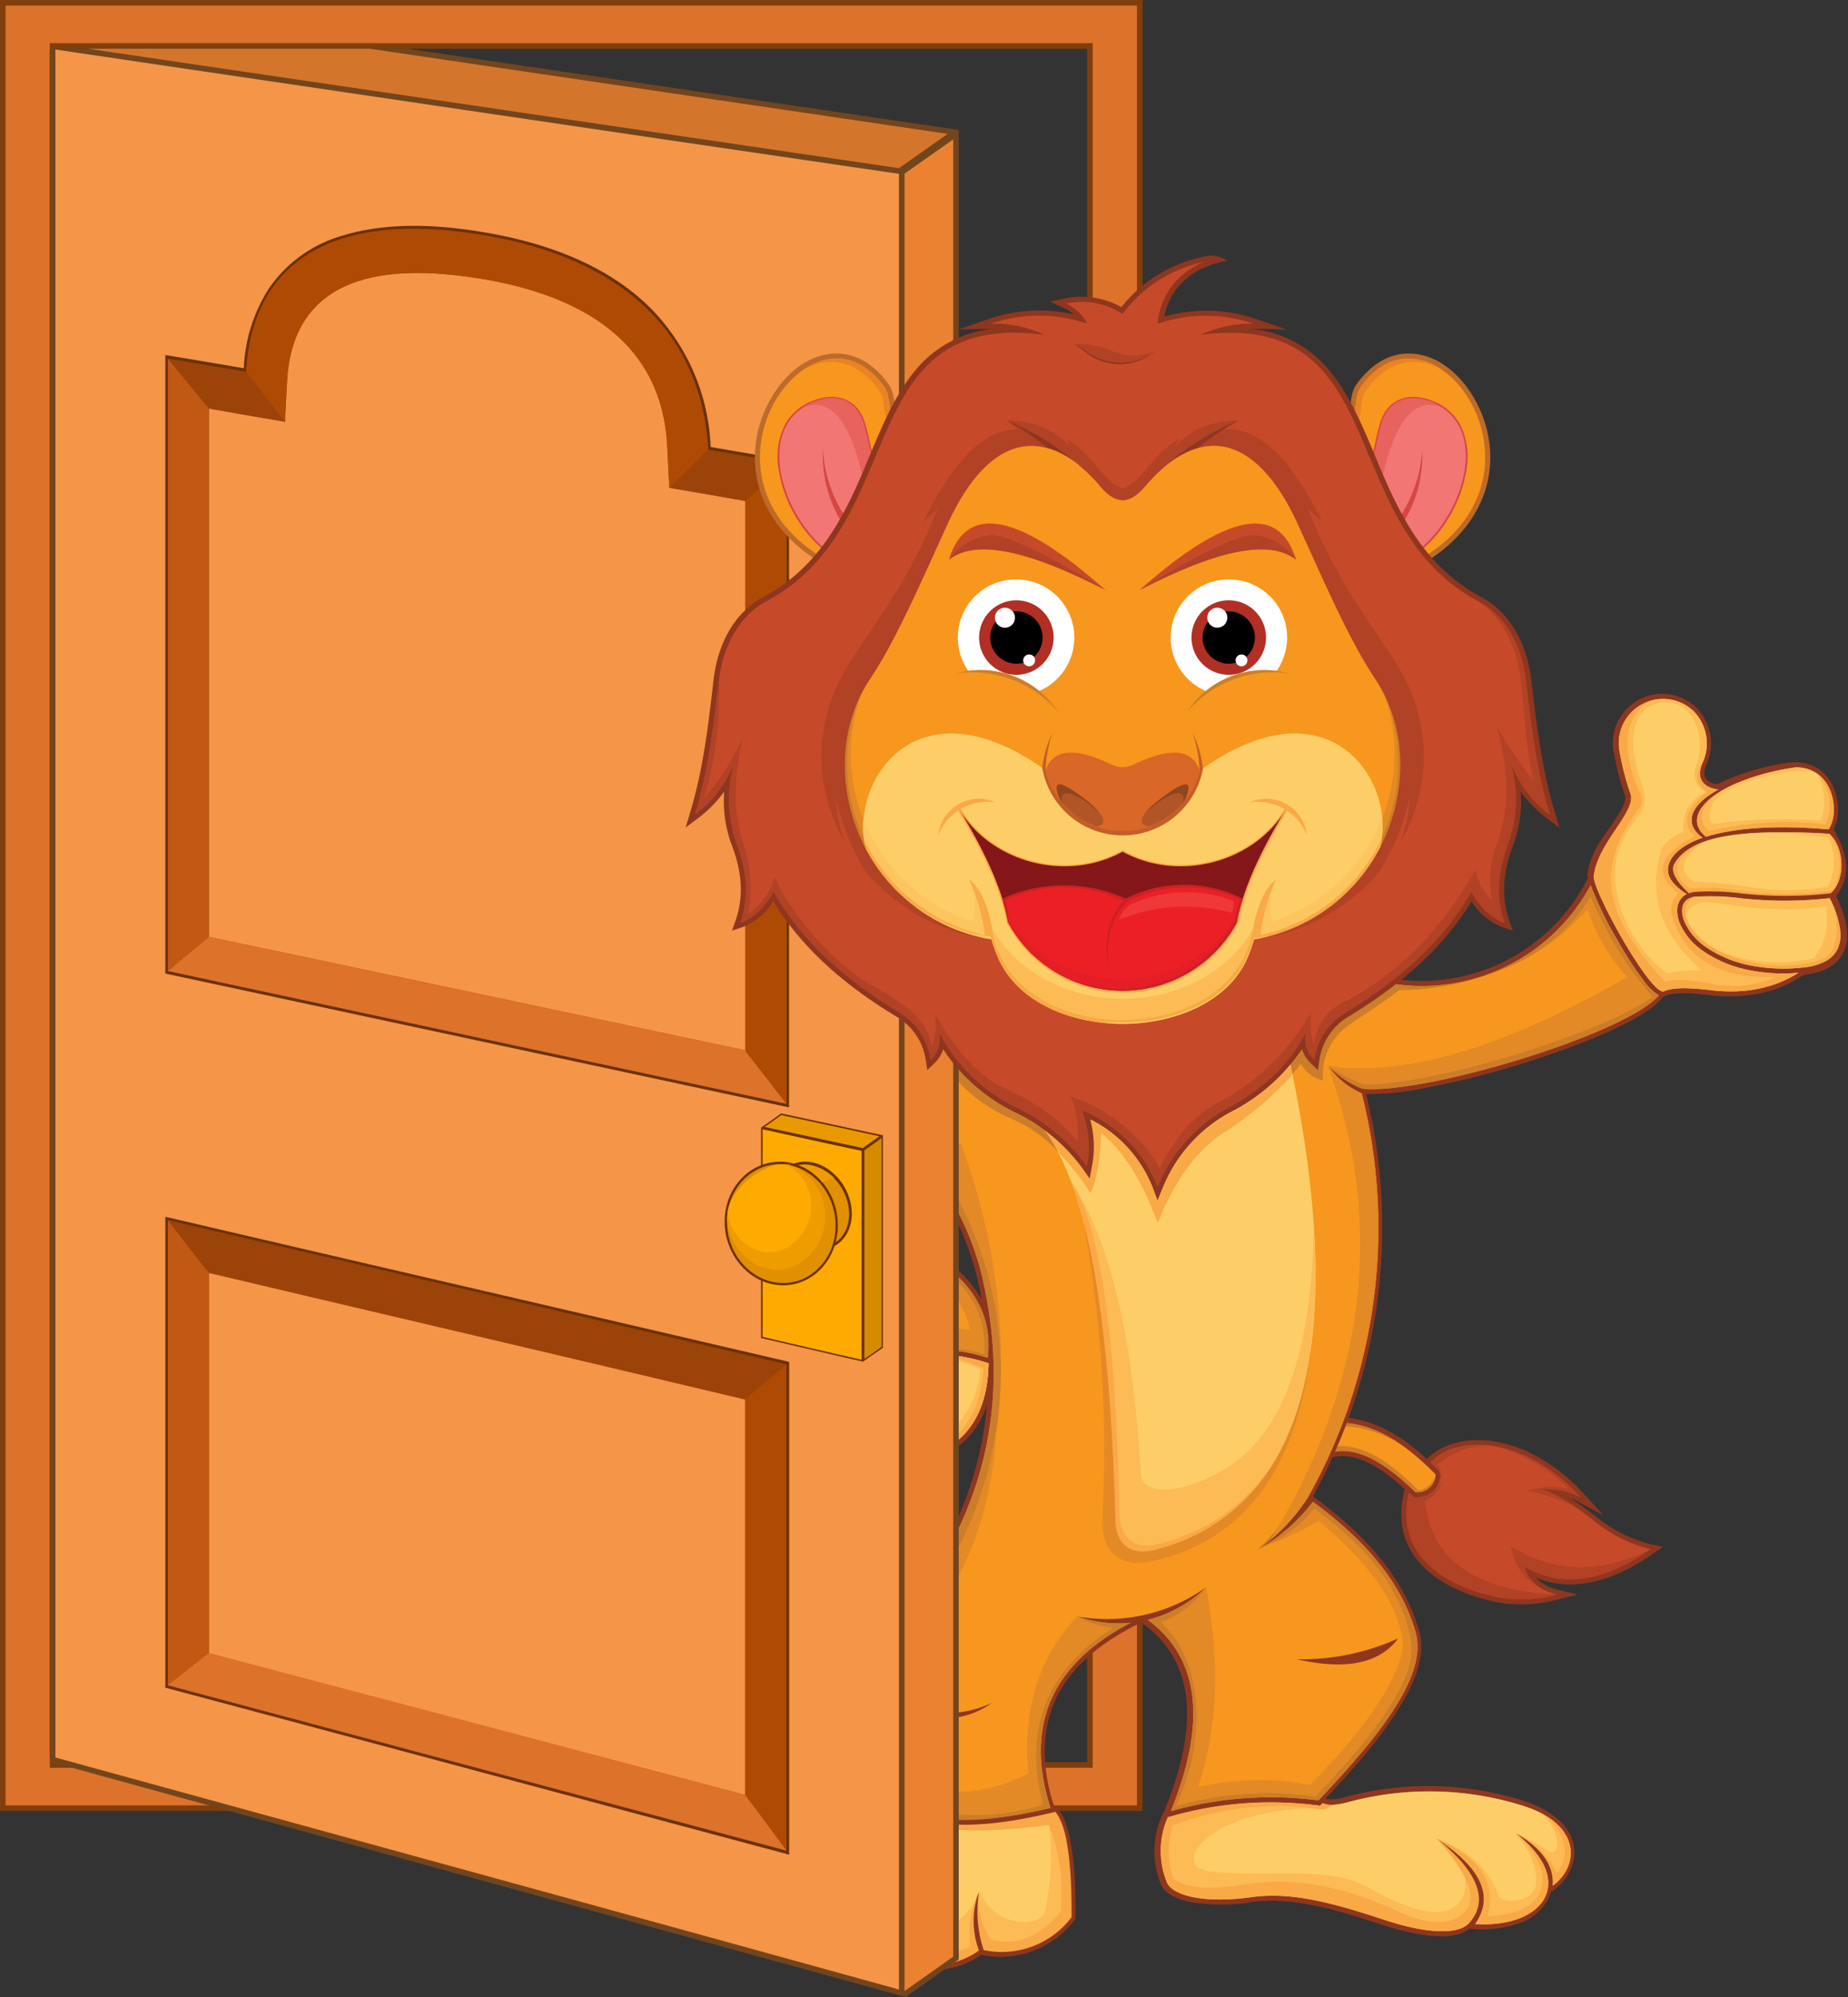 <svg xmlns="http://www.w3.org/2000/svg" viewBox="0 0 312.98 338.27"><rect x="0" y="0" width="312.98" height="338.27" fill="#333333" stroke="none"/><defs><style>.cls-1{fill:#813e0a;}.cls-1,.cls-10,.cls-11,.cls-12,.cls-13,.cls-14,.cls-15,.cls-16,.cls-17,.cls-18,.cls-19,.cls-2,.cls-20,.cls-21,.cls-22,.cls-23,.cls-24,.cls-25,.cls-26,.cls-27,.cls-28,.cls-29,.cls-3,.cls-30,.cls-31,.cls-32,.cls-33,.cls-34,.cls-35,.cls-36,.cls-37,.cls-38,.cls-39,.cls-4,.cls-40,.cls-41,.cls-42,.cls-43,.cls-5,.cls-6,.cls-7,.cls-8,.cls-9{fill-rule:evenodd;}.cls-2{fill:#dd722a;}.cls-3{fill:#8f361f;}.cls-4{fill:#c64a29;}.cls-5{fill:#b14226;}.cls-6{fill:#f7971d;}.cls-7{fill:#cc7d29;}.cls-8{fill:#fdce68;}.cls-9{fill:#fcbb54;}.cls-10{fill:#f9a946;}.cls-11{fill:#e38925;}.cls-12{fill:#72451d;}.cls-13{fill:#eb8231;}.cls-14{fill:#d4752c;}.cls-15{fill:#f59548;}.cls-16{fill:#6a3106;}.cls-17{fill:#af4a04;}.cls-18{fill:#9b4308;}.cls-19{fill:#fa0;}.cls-20{fill:#e99900;}.cls-21{fill:#d48b00;}.cls-22{fill:#c15814;}.cls-23{fill:#e09000;}.cls-24{fill:#ef9c00;}.cls-25{fill:#bd6b28;}.cls-26{fill:#e98324;}.cls-27{fill:#d74645;}.cls-28{fill:#f27774;}.cls-29{fill:#e8625e;}.cls-30{fill:#fdc55f;}.cls-31{fill:#fff;}.cls-32{fill:#cd7e29;}.cls-33{fill:#b12f24;}.cls-35{fill:#d96727;}.cls-36{fill:#851619;}.cls-37{fill:#cd2027;}.cls-38{fill:#ec2024;}.cls-39{fill:#e31e26;}.cls-40{fill:#c45d28;}.cls-41{fill:#b05526;}.cls-42{fill:#8f4620;}.cls-43{fill:#ee3937;}</style></defs><title>lion</title><g id="Layer_1" data-name="Layer 1"><path class="cls-1" d="M0,0H193.5V306.75H0V0ZM9.38,8.25H184.12V298.5H9.38V8.25Z"/><path class="cls-2" d="M.94.94V305.81H192.56V.94Zm7.5,6.37H185.06V299.44H8.44V7.31Z"/></g><g id="Layer_2" data-name="Layer 2"><path class="cls-3" d="M260.13,267.27C267,270,274,267.36,280,263.15l1.66-1.15-2-.4a23.54,23.54,0,0,1-9.45-4.79c-1-.75-2.48-1.91-4.13-2.95a7.41,7.41,0,0,1,1.08.48l4.41,2.34L268.22,253c-3.78-4.11-8.71-7.54-14.25-8.68-4-.82-8.51-.43-11.73,2.26-1.87,1.58-3.88,3.67-4.46,6.13-2.42,10.15,4.95,15.92,14,18.3a23.45,23.45,0,0,0,12.08-.07l3.27-.85-3.28-.81a7.23,7.23,0,0,1-3.71-2Z"/><path class="cls-3" d="M217.71,253.67c2.12-3.07,5.07-6.43,8.66-6.95,4.69-.68,9.68,3.68,12.78,6.68l.24.24h.35a4,4,0,0,0,4.25-3.76l-.24-.71c-4.6-4.72-10.8-9.48-17.78-9a14.84,14.84,0,0,0-4.35,1q-1.44,5.49-3.91,12.45Z"/><path class="cls-4" d="M242.79,247.24l-.53.46c.52.49,1,1,1.49,1.47l.24.71a4,4,0,0,1-4.25,3.76h-.35l-.24-.24-.53-.51v0c-1.94,8.12,2.66,14.44,13.37,17.27a22.56,22.56,0,0,0,11.65-.07q-4.47-1.11-5.51-4.8,9.27,5.56,21.4-2.87a24,24,0,0,1-9.8-5c-4.58-3.55-7.77-5.23-9.54-5.09a13,13,0,0,1,7.41,1.19c-8.9-9.67-19.63-10.67-24.8-6.34Z"/><path class="cls-5" d="M260.88,269a9.31,9.31,0,0,1-5-7.11q10.8,6.84,23.61.56-12.13,8.43-21.4,2.87a6.13,6.13,0,0,0,2.76,3.68Zm-16.83-21.43a3.33,3.33,0,0,0-.63.49,2.58,2.58,0,0,1,.29,3,5.63,5.63,0,0,0,.28-1.16l-.24-.71c-.48-.49-1-1-1.49-1.47l.53-.46a11.07,11.07,0,0,1,1-.7,12.83,12.83,0,0,1,8.34-1.65,13,13,0,0,0-8,2.67Zm22.41,7.55c-2.87-1.92-5-2.82-6.28-2.72a13,13,0,0,1,7.41,1.19c-4.49-4.88-9.43-7.55-13.9-8.44a28.18,28.18,0,0,1,11.93,7,12.6,12.6,0,0,0-7,.44q2.43.11,7.88,2.57Zm-25.09-.76q1.45,14.63,22.26,15.76a25.63,25.63,0,0,1-4.11.71l-2.37.09a21.85,21.85,0,0,1-5.17-.73c-10.71-2.83-15.31-9.15-13.37-17.27l0,0,.49.47.24.24h.35a4.56,4.56,0,0,0,2.36-.58,4.46,4.46,0,0,0,2-2l.21-.36a5.08,5.08,0,0,1-3,3.61Z"/><path class="cls-6" d="M243.14,249.77a3.1,3.1,0,0,1-3.4,3c-9-8.75-15-9.22-21.11-1.76.87-2.53,1.83-5.54,2.71-8.75,6.81-3,13.93-.57,21.8,7.5Z"/><path class="cls-7" d="M239.74,252.78c-9-8.75-15-9.22-21.11-1.76.87-2.53,1.83-5.54,2.71-8.75,4.94-2.18,10-1.5,15.47,2.11-6-3.33-11.29-3.52-14.69-1.2q-.68,2.46-1.52,4.85,7.62-7.87,19.61,4.43a3.58,3.58,0,0,0,2.93-2.69,3.1,3.1,0,0,1-3.4,3Z"/><path class="cls-3" d="M166.2,331.12a14.44,14.44,0,0,1-18.74-1.92,6.57,6.57,0,0,1-6.75-.62,5.87,5.87,0,0,1-1.27-1.36c-1.87-2.78-1.57-7.83,1.15-10a67.24,67.24,0,0,0,11-11.19c-5.36-7.4-11.53-19.08-4.13-27.12A92,92,0,0,0,156.18,268c-16.27-6.29-31.26-17.67-27.82-37.15.88-5,1.72-10,2.39-15,.36-2.76.69-5.58.86-8.38a12.8,12.8,0,0,1,.11-5.26c-.1-3.74-.74-8.16-3.46-10.55-3.56-3.14-10.12-2.21-14.35-1.39l-.34.07-.29-.19a4,4,0,0,1-1.51-5.46l.59-.47c6.43-1.44,14.22-2.05,19.79,2.19a15,15,0,0,1,3.09,3.23c3-9.09,7.42-19,13.32-22.75l0,0h0a93.9,93.9,0,0,1,88-1,31.57,31.57,0,0,0,32.3-17l.1-.18-.14-.61a14.06,14.06,0,0,1,2.28-5.68c1-1.58,2.14-3.07,3.12-4.65.44-.69,1.27-2.1,1-3a49.34,49.34,0,0,1-2-7.81,8.35,8.35,0,0,1,14.26-6.91,8.75,8.75,0,0,1,1.47,9.6c-.8,1.92,0,2.9,1.83,3.21a41.07,41.07,0,0,1,11.53-3.58c3.17-.57,6.08.36,7.76,3.21,1.27,2.15,1.75,5.69.45,8,2.25,3.66,3.19,7.73.46,11.32,1.45,3,2.82,7.06.93,10.05-1.37,2.18-4,3-6.41,3.27-4.77,3.23-10.27,4.1-15.94,3.44-2-.24-5.55-.64-7.44.08l-.45.17c-3.58,4.83-19.67,10.09-25.34,11.79a142.11,142.11,0,0,1-15.1,3.71,46.74,46.74,0,0,1-9.87,1,94.29,94.29,0,0,1-9,68.15c7.9,5.76,15.33,13.2,18,22.85,1.23,4.43-1.12,9.35-3.4,13-3.37,5.45-8.08,10.7-12.53,15.39a8,8,0,0,0,3.61-.36,53.57,53.57,0,0,1,30,.69c4.23,1.34,9.12,4.43,8.56,9.52a8.33,8.33,0,0,1-3.94,5.92,5.76,5.76,0,0,1-.18.59,8.32,8.32,0,0,1-5,4.63,19.13,19.13,0,0,1-8.63,1c-3.24,2.74-11.46.44-14.77-.66-6.79-2.23-14.85-4.85-22.06-3.85a32.12,32.12,0,0,1-10.4,0c-1.77-.36-4.25-1.2-5-3a15,15,0,0,1,.18-11.69l.25-.39.25-.62c4.42-10.88,6.87-24-4-31.66-6.37,3.05-12.48,7.55-15.07,14.37-2,5.37-1.48,11.11.19,16.49,3.88,2.73,3.73,15.26,3.71,19.1V325l-.17.23a15.66,15.66,0,0,1-16,5.85Zm-4.56-72.71a60.79,60.79,0,0,0,5.55-20.52c-2.43,7.37-8.86,10.82-18.16,10.69-6-.08-8.85-4.25-9.37-9.88a3.27,3.27,0,0,1,1.34-3.1,4.55,4.55,0,0,1-.58-3.17,4.64,4.64,0,0,1,2.66-3.34,4.91,4.91,0,0,1,1.06-.36,3,3,0,0,1-.26-1.41,3.08,3.08,0,0,1,1.49-2.48,54.81,54.81,0,0,1-6.29-5.17c-.45,4.18-1.09,8.34-1.82,12.47-2.59,14.48,12.88,22.41,24.28,26.23l.1,0Zm4.61-38.36q-.27-1.52-.63-3.06c-1.23-5.44-4.11-12.64-7.91-17.08a18.66,18.66,0,0,0-2.77,5.33c.44,3.69,3.44,6.77,6.21,9a19.7,19.7,0,0,1,5.1,5.84Z"/><path class="cls-6" d="M166.46,216.8c5.57,24.61-1.88,44.88-18.32,62.74-5.76,6.25-3.37,15.8,4.58,26.56q8.1,4.22,25.19.12-6.61-20.75,13.53-31.34a21.27,21.27,0,0,1-8.95-1.06,28.9,28.9,0,0,0,21.75-4.93,21.77,21.77,0,0,1-9.85,5.49q13.11,9.69,3.9,32.41a62.42,62.42,0,0,1,25-1.83c11.28-11.81,18.39-21.53,16.48-28.4-2.55-9.22-9.61-16.44-17.4-22.17a30.53,30.53,0,0,1-9.3,8.07,31.59,31.59,0,0,0,8.4-8.73,93.24,93.24,0,0,0,9.16-68.53,13.37,13.37,0,0,1-5.65-4.66,16.18,16.18,0,0,0,5.75,3.87c10.36,1.06,44.54-9.17,50.22-15.81a9.27,9.27,0,0,1-2.58-2.52,60.76,60.76,0,0,1-4.44-6.85,60.42,60.42,0,0,1-4.52-9.29,32.44,32.44,0,0,1-33,16.77,93,93,0,0,0-87.37.95c-5.81,3.67-11.78,15.13-16.45,34.74-2.72,11.4,12.41,22,21.18,26.56a28.66,28.66,0,0,1,13.51,1c.72-5.93-1.47-11-6.64-15.11-3.57-2.84-5.71-5.69-6.37-8.61a32.9,32.9,0,0,0-.39,10.1,19.68,19.68,0,0,1,3.8-17.8,22,22,0,0,1,5.08-4.73c-2.57,2.32-4.08,4.1-4.54,5.32,2.83,3.28,6.47,9.75,8.26,17.64Z"/><path class="cls-8" d="M174.85,189.06c-12.87-12.32,41.61-18.81,43.72-8.72,9.93,47.62,2.42,75.33-22.8,82.17-4.27,1.15-6.76-.85-6.87-5-1-36.93-5.27-60-14.05-68.41Z"/><path class="cls-9" d="M206.73,249.28c-8.36,4.5-13.35,3.44-13.51.46-1.28-23.25-5.27-39.8-11.82-49.65,4.45,12,6.81,31.18,7.5,57.38.11,4.19,2.6,6.19,6.87,5,20-5.42,28.86-24,26.72-55.17-.25,20.94-4.82,36-15.76,41.94Z"/><path class="cls-10" d="M181.4,200.09c4.45,12,6.81,31.18,7.5,57.38.11,4.19,2.6,6.19,6.87,5a32.28,32.28,0,0,0,19.5-14,32.35,32.35,0,0,1-18.82,13c-4.26,1.15-6.76-.85-6.87-5-.33-12.95-1-45.55-8.18-56.35Z"/><path class="cls-11" d="M215.27,248.48a32.28,32.28,0,0,1-19.5,14c-4.27,1.15-6.76-.85-6.87-5-.57-21.62-2.28-38.49-5.36-50.45a215.45,215.45,0,0,1,3.19,49.73c-.34,5.81,2.63,8.86,8.07,7.73C211,261.12,220,248.2,222.13,227.63q-1.59,12.57-6.86,20.85Z"/><path class="cls-3" d="M88.75,190.49C81.54,189,77.13,183,74.34,176.19l-.76-1.87,1.88.75A23.5,23.5,0,0,0,86,176.21c1.21-.1,3.12-.25,5.07-.22a9,9,0,0,0-1.16-.18l-5-.45,4.84-1.24c5.41-1.38,11.41-1.56,16.68.51,3.77,1.48,7.36,4.28,8.58,8.29.72,2.35,1.25,5.2.4,7.58-3.51,9.83-12.83,10.63-21.71,7.7a23.54,23.54,0,0,1-10.08-6.66l-2.28-2.49,3.19,1.11a7.21,7.21,0,0,0,4.2.33Z"/><path class="cls-4" d="M114.21,183.17c.07.23.14.46.2.68-.7.13-1.38.27-2,.42l-.59.47a4,4,0,0,0,1.51,5.46l.29.19.34-.07.72-.13v0c-2.81,7.86-10.11,10.65-20.63,7.17A22.66,22.66,0,0,1,84.27,191c2.91,1,5.32.67,7.24-1q-10.8-.41-16.37-14.09a24.2,24.2,0,0,0,10.92,1.19c5.78-.47,9.37-.14,10.77.94A13,13,0,0,0,90,175c12.73-3.25,22.27,1.77,24.23,8.22Z"/><path class="cls-5" d="M87.19,191.53a9.33,9.33,0,0,0,8-3.25q-12.78-.17-20.09-12.41Q80.7,189.55,91.51,190a6.19,6.19,0,0,1-4.32,1.57Zm25.8-8.77a3.15,3.15,0,0,1,.25.75,2.58,2.58,0,0,0-1.87,2.35,5.8,5.8,0,0,1,.4-1.12l.59-.47c.67-.15,1.35-.29,2-.42l-.2-.68a9.13,9.13,0,0,0-.41-1.1,12.83,12.83,0,0,0-6.08-5.93,13,13,0,0,1,5.27,6.62Zm-22.9-5.91c3.45,0,5.7.35,6.74,1.15A13,13,0,0,0,90,175c6.42-1.63,12-1.17,16.25.52a28.15,28.15,0,0,0-13.79-.68A12.66,12.66,0,0,1,98.1,179c-1.41-.82-4.07-1.54-8-2.15Zm21.44,13.06q-9.21,11.46-27.26,1.05a24.85,24.85,0,0,0,3.06,2.85l1.94,1.36A21,21,0,0,0,94,197.38c10.52,3.48,17.82.69,20.63-7.17h0l-.67.12-.34.07-.29-.19a4.52,4.52,0,0,1-1.67-1.77,4.58,4.58,0,0,1-.62-2.74l0-.42a5.1,5.1,0,0,0,.52,4.64Z"/><path class="cls-6" d="M112.54,185.1a3.1,3.1,0,0,0,1.21,4.38c12.34-2.4,17.6.47,18.64,10.05.66-2.59,1.5-5.63,2.51-8.81-4.06-6.24-11.36-8.08-22.36-5.62ZM132.28,210c-.51,5.74-1.61,12.73-3.08,21.07-2.87,16.3,7.36,28.54,27.46,36.27a73.23,73.23,0,0,0,4.61-8.12c-17.13-5.74-27-15-24.86-27.2q1.28-7.08,1.89-13.09a25.64,25.64,0,0,1-6-8.93Z"/><path class="cls-8" d="M142.32,235.9a2.42,2.42,0,0,0-1.8,2.72c.5,5.66,3.33,9,8.53,9.11,12.06.17,18.18-5.77,18.36-16.79l-.42-.13a27.69,27.69,0,0,0-12.46-1.09,14,14,0,0,1,.08,3c0,.14,0,.29,0,.43h0c-.41,3.18-3.26,6.22-5,4.92-2.83-2.1-5.54-2.68-7.24-2.15Zm11.57-6.09h0c.57,3.39-.27,5.84-2.37,7.53a1.3,1.3,0,0,1-1.52.3q-4.45-3.22-8.05-2.15h0a3.68,3.68,0,0,1,1.49-5.62,4.69,4.69,0,0,1,2.48-.38,10.22,10.22,0,0,1,5.3,2.49c1.26,1,2,.56,2.67-2.17l-.14,0,.14,0Zm-8.35-.58h0a2.23,2.23,0,0,1-.8-1.86,2.29,2.29,0,0,1,1.42-2,70.26,70.26,0,0,0,7.19,4.33l.13.07a6.68,6.68,0,0,1-.81,2.21c-.25.41-.7.31-1.24-.16a9.73,9.73,0,0,0-5.89-2.61Z"/><path class="cls-11" d="M224.94,180.54q14.12,39.33-8.4,78.07l-1.25,2.11a31.79,31.79,0,0,0,6.14-7,93.24,93.24,0,0,0,9.16-68.53,13.37,13.37,0,0,1-5.65-4.66Z"/><path class="cls-10" d="M166.64,330.33a14.8,14.8,0,0,0,14.84-5.58q.08-14.58-2.75-17.85l-.62.15c-7.58,1.82-18.52,3.58-25.78-.19l-.15-.08a68,68,0,0,1-11.06,11.16c-2.42,1.88-3,7.56.12,10a5.69,5.69,0,0,0,5.78.56c-2-2.49-1.64-7,1.14-8.67a41.6,41.6,0,0,0,4.41-2.36c-.85,1-2.46,1.61-4.12,2.92-2.28,1.79-2.3,5.3-.8,7.78a13.57,13.57,0,0,0,18.15,2.23,14.28,14.28,0,0,1,0-10,21.3,21.3,0,0,0,.79,9.93Z"/><path class="cls-8" d="M142.06,318.3a50.67,50.67,0,0,0,10.27-11.44q5.22,4.9,25.28,2.28a31.19,31.19,0,0,1,1.95,14.71q-5.42,6.4-11.74,4.64a12.64,12.64,0,0,1-2-8.09,15.82,15.82,0,0,0-1.52,9.34c-6.19,2.58-13.53,1.14-15.34-3a5.18,5.18,0,0,1,.17-5.1c.86-1.26,2.26-2.45,3.41-4.24Q142,320,145.44,327.86c-3.36-.15-5-1.74-5.38-4.76a5.33,5.33,0,0,1,2-4.8Z"/><path class="cls-9" d="M145.44,327.86q-3.48-7.92,7.13-10.43a17.94,17.94,0,0,0-8.24,3.05c-1.25.83-2.7.39-2.11-.63,1-1.8,8.74-8.71,10.11-13a50.67,50.67,0,0,1-10.27,11.44,5.33,5.33,0,0,0-2,4.8c.35,3,2,4.61,5.38,4.76Zm20.41-7.46a12.64,12.64,0,0,0,2,8.09q6.33,1.77,11.74-4.64a31.19,31.19,0,0,0-1.95-14.71,43.46,43.46,0,0,1-.73,14.91c-1.52,2.59-8.69,2.17-11-3.65Zm-16.69,1.27a5.18,5.18,0,0,0-.17,5.1c1.81,4.11,9.15,5.55,15.34,3a16,16,0,0,1,1-8.09c-4.81,9.2-20.09,7-13.3-3.39-1,1.35-2.11,2.36-2.83,3.41Z"/><path class="cls-9" d="M263,319.41c4.7-3.56,4.56-10.5-5-13.51a52.74,52.74,0,0,0-29.54-.68c-1.91.5-3.36.71-4.48.21l-.11.12-.3.31-.43-.05a61.63,61.63,0,0,0-24.62,1.8l-.75.21a14.14,14.14,0,0,0-.17,11c.89,2.19,6,3.7,14.49,2.52,6.88-.95,14.25,1.19,22.44,3.89,7.43,2.45,12.5,2.41,14.19.57,3.55-3.85,1.5-8.85-5.49-14.42q11.51,7.52,6.6,14.52c6.7.44,11.57-2.09,12.28-5.94.5-2.7-1.06-6.06-5.49-9.5q6.72,3.81,6.34,8.93Z"/><path class="cls-10" d="M263,319.41c4.31-3.26,4.55-9.35-2.76-12.67,4.77,2.38,6,7.64,3.43,10.53a14.76,14.76,0,0,0-7-6.79q6.72,3.81,6.34,8.93Zm-37.1-13.71a3.89,3.89,0,0,1-1.88-.27l-.11.12-.3.31-.43-.05a61.63,61.63,0,0,0-24.62,1.8l-.75.21a14.14,14.14,0,0,0-.17,11c.89,2.19,6,3.7,14.49,2.52,6.88-.95,14.25,1.19,22.44,3.89,7.43,2.45,12.5,2.41,14.19.57,3.55-3.85,1.5-8.85-5.49-14.42,5,5.47,7.11,10,4.88,12.37-2.52,2.69-6.68,2.17-11.27.05-10.7-4.92-18.91-5.73-25.88-4.63-5.46.86-9.48.87-12.25-.86a14,14,0,0,1-.11-9.1,49.63,49.63,0,0,1,24.67-2.81,2.38,2.38,0,0,0,1.92-.37l.67-.35Zm17.37,5.7q11.51,7.52,6.6,14.52c6.7.44,11.57-2.09,12.28-5.94.5-2.7-1.06-6.06-5.49-9.5,3.58,3.33,5.37,6.71,4.26,9.79-1,2.83-4.37,4.11-9,4.3q2.37-8.4-8.66-13.17Z"/><path class="cls-8" d="M222.36,306.3c-18.37.38-24.23,10-17.47,10.68,10.86,1.13,20.05-1.11,27.08,2.86,8.39,4.74,14.05,5.46,15.85,1.26a4.8,4.8,0,0,0,.18-3.18,31,31,0,0,0-4.77-6.52c5.86,2.17,9.13,5.53,10.66,9.82.48,1.32,6,1,6.24-2s-1.15-6-3.51-8.7a29.76,29.76,0,0,1,5.63,3c1.87,1.16,2.4-2.95-1-6.16a11.12,11.12,0,0,0-1-.59,23.28,23.28,0,0,0-2.21-.84,52.74,52.74,0,0,0-29.54-.68,14.25,14.25,0,0,1-2.6.48l-.67.35a2.38,2.38,0,0,1-1.92.37l-.91-.12Z"/><path class="cls-8" d="M291.09,133.76c-2.65-.34-3.83-1.9-2.79-4.43a7.86,7.86,0,0,0-1.29-8.67,7.49,7.49,0,0,0-12.79,6.21,45.93,45.93,0,0,0,1.95,7.67c.88,3-5.6,8.32-6.23,13.77-.6,1.93,10.06,21.19,12,19.54,1.63-.61,4.23-.55,7.84-.12,5.77.68,10.71-.35,14.81-2.95a29.38,29.38,0,0,1-8.56-.49,20.51,20.51,0,0,1-7.59-3.2,11,11,0,0,1-3.85-4.47,5.59,5.59,0,0,1-.52-2.67,3,3,0,0,1,1-2.11,1.73,1.73,0,0,1,.61-.39c-3.14-2-3.72-3.83-2.79-5.67.86-1.68,2.87-3,5.77-4l-.3.1c-3.15-2.19-2.35-5.44,2.67-8.15Zm18.66,7.48c-14.19-.8-23.15.07-26.13,5-.71,1.18.07,2.84,2.42,5a4.82,4.82,0,0,1,1-.24,40.15,40.15,0,0,1,7.67.23,67.25,67.25,0,0,0,15.34,0h0c2.44-2,2.51-7.62-.31-10.07Zm-15.1,10.88a40.16,40.16,0,0,0-7.5-.23,2.85,2.85,0,0,0-1.5.58,2.17,2.17,0,0,0-.73,1.54,4.75,4.75,0,0,0,.46,2.28,10.26,10.26,0,0,0,3.56,4.13,20,20,0,0,0,7.29,3.07,29.49,29.49,0,0,0,9.07.41,10.5,10.5,0,0,0,3.73-1,4.76,4.76,0,0,0,2.17-2.1,5.72,5.72,0,0,0,.47-3.19,16,16,0,0,0-1.79-5.47,68.41,68.41,0,0,1-15.23,0Zm-5.88-10.33c4.85-1.58,12.21-2.08,20.89-1.3,2-2.72.91-10.6-5.57-10.51-13.35,2-19.89,8-15.16,11.76l-.16,0Z"/><path class="cls-10" d="M289.29,142.34q-8.69,4-3,8.17a25.94,25.94,0,0,1,7,.15,61.56,61.56,0,0,0,17.08.11,8.51,8.51,0,0,0-.63-9.53c2.82,2.45,2.75,8,.31,10.07h0a67.25,67.25,0,0,1-15.34,0,40.15,40.15,0,0,0-7.67-.23,4.82,4.82,0,0,0-1,.24c-2.35-2.19-3.13-3.85-2.42-5a9.58,9.58,0,0,1,5.67-3.94Z"/><path class="cls-10" d="M309.16,139.58a57.23,57.23,0,0,0-19.67,1.17q-3.32-2.9,2-6.74c-4.19,2.51-5.35,5.52-2.54,7.73,4.86-1.54,12.14-2,20.73-1.25,1.64-2.19,1.23-7.74-2.39-9.76a7.6,7.6,0,0,1,1.89,8.85Z"/><path class="cls-10" d="M290.27,166.66c-3.34-.62-6-1-8.3-.4-9-9.81-12.86-18.29-4.35-29.25a2.67,2.67,0,0,0-.06-3.15q-4.68-11.3,2.14-15.21a7.3,7.3,0,0,0-1.32.5,7.52,7.52,0,0,0-4.16,7.72,45.93,45.93,0,0,0,1.95,7.67c.88,3-5.6,8.32-6.23,13.77-.6,1.93,10.06,21.19,12,19.54,1.63-.61,4.23-.55,7.84-.12,5.77.68,10.71-.35,14.81-2.95a29.38,29.38,0,0,1-8.56-.49,20.51,20.51,0,0,1-7.59-3.2,11,11,0,0,1-3.85-4.47,5.59,5.59,0,0,1-.52-2.67,3,3,0,0,1,1-2.11,1.73,1.73,0,0,1,.61-.39c-3.14-2-3.72-3.83-2.79-5.67.83-1.62,2.73-2.92,5.47-3.87-3.15-2.19-2.35-5.44,2.67-8.15-2.65-.34-3.83-1.9-2.79-4.43a1.54,1.54,0,0,0,.08-.19c-1.43,2.05-1.2,3.7.69,5q-5.46,4.53-2.06,7.46-9.22,4.93-2.69,9.74a3.68,3.68,0,0,0-1.09,4c2.2,7.12,8.06,10.5,17.46,10.19a18.32,18.32,0,0,1-10.42,1.15Z"/><path class="cls-10" d="M308.34,162.51c-6.56,2.38-16.73.48-21-4.23-2.6-2.91-2.38-5.26-.1-6.4h-.13a2.85,2.85,0,0,0-1.5.58,2.17,2.17,0,0,0-.73,1.54,4.75,4.75,0,0,0,.46,2.28,10.26,10.26,0,0,0,3.56,4.13,20,20,0,0,0,7.29,3.07,29.49,29.49,0,0,0,9.07.41,10.5,10.5,0,0,0,3.73-1,4.76,4.76,0,0,0,2.17-2.1,5.72,5.72,0,0,0,.47-3.19,16,16,0,0,0-1.79-5.47,11.37,11.37,0,0,1,.84,7.81,3.54,3.54,0,0,1-2.38,2.54Z"/><path class="cls-9" d="M309.22,153.44c.56,3.62-.14,6.56-2.11,8.93a26.51,26.51,0,0,1-16.49-1.58c5,2.8,12.49,3.62,17.72,1.72a3.54,3.54,0,0,0,2.38-2.54,11.37,11.37,0,0,0-.84-7.81,68.41,68.41,0,0,1-15.23,0,40.56,40.56,0,0,0-7.37-.24,2.79,2.79,0,0,0-1.68,3.36c.22-1.64,1.82-2.79,4.73-2.36,7.46,1.1,13.7,1.64,18.89.56Z"/><path class="cls-9" d="M286.93,149.36q-4.05-2.58,1.23-6.47-7.16,3.71-1.85,7.62a25.94,25.94,0,0,1,7,.15,61.56,61.56,0,0,0,17.08.11,8.51,8.51,0,0,0-.63-9.53,95.79,95.79,0,0,0-15.32.08,74.75,74.75,0,0,1,15.17.57,9.08,9.08,0,0,1-.08,8.29,40.42,40.42,0,0,1-13.18.08,69.93,69.93,0,0,0-9.41-.9Z"/><path class="cls-9" d="M308.42,139a91.26,91.26,0,0,0-17.95.49c-1.13.17-1.17-2.1-.25-3.65,1.82-3.07,13.38-6.27,17.19-4.94l-.14-.14a6.37,6.37,0,0,0-3.18-.75,35.54,35.54,0,0,0-12.62,4q-5.3,3.84-2,6.74a57.23,57.23,0,0,1,19.67-1.17,7.52,7.52,0,0,0-1.28-8.2,9.4,9.4,0,0,1,.54,7.59Z"/><path class="cls-9" d="M289.07,134.12a6.2,6.2,0,0,0-3.9,6.8c-2,.56-3.72,2.36-3.82,3-2.41,8.54.33,14.56,6.87,20.48a20.82,20.82,0,0,0-5.84.47,22.57,22.57,0,0,1-8.72-14.51c-.63-4,.54-8.14,3.65-11.94,1.53-1.86,1.54-3.41.69-5.79-2.85-8-1.22-13.24,3.78-13.66,4.71-.39,7.41,5.61,5.49,10.74a3.17,3.17,0,0,0,1.8,4.4Zm11.62,31.39c-9.4.31-15.26-3.07-17.46-10.19a3.68,3.68,0,0,1,1.09-4q-6.54-4.8,2.69-9.74-3.39-2.93,2.06-7.46c-1.89-1.28-2.12-2.93-.69-5a7.82,7.82,0,0,0-1.37-8.48,7.48,7.48,0,0,0-7.31-2q-6.82,3.91-2.14,15.21a2.67,2.67,0,0,1,.06,3.15c-8.51,11-4.61,19.44,4.35,29.25,2.26-.65,5-.22,8.3.4a18.32,18.32,0,0,0,10.42-1.15Z"/><path class="cls-7" d="M191.44,274.88a21.27,21.27,0,0,1-8.95-1.06,13.56,13.56,0,0,0,5.93,1.92q-16.87,10.83-11.82,29.9a37.38,37.38,0,0,1-23-.08,56.9,56.9,0,0,1-5.68-10.62c-4.32-10,.16-13.32,6.61-20.91A64.84,64.84,0,0,0,169.44,235c.62-12.71-2.71-24.79-9.53-36.23a9.67,9.67,0,0,1,2.83-4.89c-2.57,2.32-4.08,4.1-4.54,5.32,2.83,3.28,6.47,9.75,8.26,17.64,5.57,24.61-1.88,44.88-18.32,62.74-5.63,6.11-3.47,15.38,4.06,25.84l.52.72q8.1,4.22,25.19.12c-.09-.28-.17-.55-.25-.82q-6-20.13,13.78-30.52Z"/><path class="cls-7" d="M222.33,254.39a30.72,30.72,0,0,1-8.64,7.7,20.89,20.89,0,0,0,8.86-6.53c9.35,6.77,15.13,14.27,16.4,22.67.84,5.56-4.87,14.29-16.19,26.06a57.13,57.13,0,0,0-23.52,1.56c5-10.6,4.91-24.24-2.62-31.08a15.32,15.32,0,0,0,7.62-5.88,21.77,21.77,0,0,1-9.85,5.49q13.11,9.69,3.9,32.41c.8-.23,1.61-.44,2.42-.63l.22-.06a62.58,62.58,0,0,1,21.61-1.23l.71.09.11-.12.42-.44c11-11.56,17.83-21.08,15.95-27.84-2.55-9.22-9.61-16.44-17.4-22.17Z"/><path class="cls-7" d="M229.1,185.46h0c7.16,26.24-.65,62.38-16.07,77a31.59,31.59,0,0,0,8.4-8.73,93.24,93.24,0,0,0,9.16-68.53,14.28,14.28,0,0,1-1.85-1,13.29,13.29,0,0,1-3.68-3.49h0a34.37,34.37,0,0,0,4,4.73Zm-4.16-4.92a16.4,16.4,0,0,0,5.75,3.87c10.36,1.06,44.54-9.17,50.22-15.81a9.27,9.27,0,0,1-2.58-2.52,60.76,60.76,0,0,1-4.44-6.85,60.42,60.42,0,0,1-4.52-9.29,32.46,32.46,0,0,1-19,15.64q13.07-3.69,19-13.61a63.15,63.15,0,0,0,10.48,16.91c-9.84,6.75-38.68,15.14-48.94,14.79a33.08,33.08,0,0,1-5.91-3.13Z"/><path class="cls-10" d="M142.68,234.59a3.28,3.28,0,0,1,2.74-5.13,4.55,4.55,0,0,0-2,.41,3.68,3.68,0,0,0-1.49,5.62q3.6-1.08,8.05,2.15a1.3,1.3,0,0,0,1.52-.3c2.1-1.69,2.94-4.14,2.37-7.53a7.85,7.85,0,0,1-1.88,6.67c-.77.83-1.45,1-2.1.41a10.52,10.52,0,0,0-7.23-2.3Z"/><path class="cls-9" d="M149.74,236a8.16,8.16,0,0,0-5.91-2.15c-.92,0-.86-1.49-.49-2.34a2.78,2.78,0,0,1,2-1.61c1.52-.22,3.48.49,5.9,2.14l-.06-.05a10.22,10.22,0,0,0-5.3-2.49l-.5,0a3.28,3.28,0,0,0-2.74,5.13,10.52,10.52,0,0,1,7.23,2.3c.65.57,1.33.42,2.1-.41a7.85,7.85,0,0,0,1.88-6.67c-.13,5.8-3,7.24-4.15,6.18Z"/><path class="cls-10" d="M145.73,228.8c-.68-.38-.17-3.05.55-3.06a42.89,42.89,0,0,0,6,4c.18.74,0,1.77-.21,1.62-2.29-1.6-4.28-2.61-6.38-2.59Zm-.19.43a9.73,9.73,0,0,1,5.89,2.61c.54.47,1,.57,1.24.16a6.68,6.68,0,0,0,.81-2.21l-.13-.07a70.26,70.26,0,0,1-7.19-4.33,2.29,2.29,0,0,0-1.42,2,2.23,2.23,0,0,0,.8,1.86Z"/><path class="cls-9" d="M152.32,229.77a42.89,42.89,0,0,1-6-4c-.72,0-1.23,2.68-.55,3.06,2.1,0,4.09,1,6.38,2.59.22.15.39-.88.21-1.62Zm-.51,1.06a9.78,9.78,0,0,0-5.84-2.39,2.87,2.87,0,0,1,.34-2.54,31.92,31.92,0,0,0,6,3.87,1.37,1.37,0,0,1-.51,1.06Z"/><path class="cls-11" d="M174.22,300.44q-13.07,6.33-21.12-.43c-6.35-8.37-5.32-15.24,1.46-22.33,9.34-9.77,13.47-22.12,14.15-35.44A63.81,63.81,0,0,1,154.5,274c-6.45,7.59-10.93,10.87-6.61,20.91a56.9,56.9,0,0,0,5.68,10.62,37.38,37.38,0,0,0,23,.08q-5.06-19.06,11.82-29.9a13.56,13.56,0,0,1-5.93-1.92q-9.8,10.35-8.27,26.62Z"/><path class="cls-11" d="M202.9,302.69q5-14.88,1.34-33.8a15.32,15.32,0,0,1-7.62,5.88c7.53,6.84,7.63,20.48,2.62,31.08a57.13,57.13,0,0,1,23.52-1.56c11.32-11.77,17-20.5,16.19-26.06-1.27-8.4-7-15.9-16.4-22.67a20.89,20.89,0,0,1-8.86,6.53,55.21,55.21,0,0,0,9.66-4.48q13.83,11.68,14.26,21.3-1.29,8.71-15.72,23.44a47.26,47.26,0,0,0-19,.34Z"/><path class="cls-3" d="M151.31,287.66a13.18,13.18,0,0,0,16.66.78,17.54,17.54,0,0,1-16.66-.78Z"/><path class="cls-3" d="M236.79,277.53q-4.72,6.38-17.17,3.52a39.26,39.26,0,0,0,17.17-3.52Z"/><path class="cls-7" d="M153.71,214.65a11.85,11.85,0,0,1,1-5,14.22,14.22,0,0,0,4.34,4.94c5.36,3.64,8,8.44,7.64,14.72a25.71,25.71,0,0,0-12.7-.35A28.58,28.58,0,0,1,167.26,230c.72-5.93-1.47-11-6.64-15.11-3.57-2.84-5.71-5.69-6.37-8.61a32.73,32.73,0,0,0-.54,8.38Z"/><path class="cls-11" d="M275.54,165.54q-31.13,17.88-50.6,15a33.08,33.08,0,0,0,5.91,3.13c10.26.35,39.1-8,48.94-14.79A63.15,63.15,0,0,1,269.31,152a28.07,28.07,0,0,1-10.71,10.27l.06,0A38.64,38.64,0,0,0,268.84,154a33.08,33.08,0,0,0,6.7,11.51Z"/><path class="cls-11" d="M169.51,232.91a106.71,106.71,0,0,0-6.77-39.07,9.67,9.67,0,0,0-2.83,4.89c6.45,10.82,9.78,22.21,9.6,34.16v0Z"/><path class="cls-7" d="M133.46,203.68c1.88-12.69,7.27-23.48,13.74-32.8a15.82,15.82,0,0,1,9.85,10.41l-.25-1.64a10.26,10.26,0,0,0-5-7.45q-2.41-1.47-4.73-3.07c-5.19,4.78-10.39,15.78-14.55,33.27-2.72,11.4,12.41,22,21.18,26.56-13.89-8.69-21.48-17.2-20.29-25.28Z"/><path class="cls-11" d="M135.26,206.1c.24-8.87,5.3-19.36,13.23-31.59q4.6,1.19,8.56,6.78a15.82,15.82,0,0,0-9.85-10.41c-6.47,9.32-11.86,20.11-13.74,32.8-1.19,8.08,6.4,16.59,20.29,25.28-11.86-8.15-18.68-15.76-18.49-22.86Z"/><path class="cls-7" d="M162.74,193.84a17.55,17.55,0,0,0-8.88,22.53,19.68,19.68,0,0,1,3.8-17.8,22,22,0,0,1,5.08-4.73Z"/><path class="cls-11" d="M157.37,215.72a13.78,13.78,0,0,1,6.91,9.57,24,24,0,0,0-11.42,1.12,53.55,53.55,0,0,1-11.9-8.15A72.73,72.73,0,0,0,153.75,229l.27,0a25.71,25.71,0,0,1,12.7.35c.33-6.28-2.28-11.08-7.64-14.72a14.22,14.22,0,0,1-4.34-4.94,11.85,11.85,0,0,0-1,5c0,.57.09,1.15.15,1.72a7.84,7.84,0,0,1,.81-2.33,22.39,22.39,0,0,0,2.7,1.68Z"/><path class="cls-10" d="M142,238.6c.07-1.63,3.13-1.45,7.82.64,2.66,1.2,5.88-4.36,4.7-9.25a14.33,14.33,0,0,1,.05,2.7l0,.43h0c-.41,3.18-3.26,6.22-5,4.92-2.83-2.1-5.54-2.68-7.24-2.15a2.42,2.42,0,0,0-1.8,2.72c.5,5.66,3.33,9,8.53,9.11,12.06.17,18.18-5.77,18.36-16.79l-.42-.13a27.84,27.84,0,0,0-10.17-1.32,23.78,23.78,0,0,1,9.65,2.33c-.47,11.18-8.28,16.85-20.18,14.51-2.67-.53-4.43-3.41-4.25-7.73Z"/><path class="cls-9" d="M149.86,239.24c-4.69-2.09-7.75-2.27-7.82-.64-.18,4.32,1.58,7.2,4.25,7.73,11.9,2.34,19.71-3.33,20.18-14.51a23.78,23.78,0,0,0-9.65-2.33c-.77,0-1.53.12-2.29.23l0,.27c1.18,4.89-2,10.45-4.7,9.25Zm3,.13c2.08-1.8,3-4.63,2.32-8.88A15.82,15.82,0,0,1,166,232c-.86,11.21-11.94,16.28-19.24,12.67-2.42-1.2-2.27-5.47-.09-4.81,2.9.86,4.78.78,6.23-.48Z"/><path class="cls-8" d="M142.32,235.9a2.42,2.42,0,0,0-1.8,2.72c.5,5.66,3.33,9,8.53,9.11,12.06.17,18.18-5.77,18.36-16.79l-.42-.13a27.69,27.69,0,0,0-12.46-1.09,14,14,0,0,1,.08,3c0,.14,0,.29,0,.43h0c-.41,3.18-3.26,6.22-5,4.92-2.83-2.1-5.54-2.68-7.24-2.15Zm11.57-6.09h0c.57,3.39-.27,5.84-2.37,7.53a1.3,1.3,0,0,1-1.52.3q-4.45-3.22-8.05-2.15h0a3.68,3.68,0,0,1,1.49-5.62,4.69,4.69,0,0,1,2.48-.38,10.22,10.22,0,0,1,5.3,2.49c1.26,1,2,.56,2.67-2.17l-.14,0,.14,0Zm-8.35-.58h0a2.23,2.23,0,0,1-.8-1.86,2.29,2.29,0,0,1,1.42-2,70.26,70.26,0,0,0,7.19,4.33l.13.07a6.68,6.68,0,0,1-.81,2.21c-.25.41-.7.31-1.24-.16a9.73,9.73,0,0,0-5.89-2.61Z"/><path class="cls-11" d="M224.94,180.54q14.12,39.33-8.4,78.07l-1.25,2.11a31.79,31.79,0,0,0,6.14-7,93.24,93.24,0,0,0,9.16-68.53,13.37,13.37,0,0,1-5.65-4.66Z"/><path class="cls-10" d="M142.68,234.59a3.28,3.28,0,0,1,2.74-5.13,4.55,4.55,0,0,0-2,.41,3.68,3.68,0,0,0-1.49,5.62q3.6-1.08,8.05,2.15a1.3,1.3,0,0,0,1.52-.3c2.1-1.69,2.94-4.14,2.37-7.53a7.85,7.85,0,0,1-1.88,6.67c-.77.83-1.45,1-2.1.41a10.52,10.52,0,0,0-7.23-2.3Z"/><path class="cls-9" d="M149.74,236a8.16,8.16,0,0,0-5.91-2.15c-.92,0-.86-1.49-.49-2.34a2.78,2.78,0,0,1,2-1.61c1.52-.22,3.48.49,5.9,2.14l-.06-.05a10.22,10.22,0,0,0-5.3-2.49l-.5,0a3.28,3.28,0,0,0-2.74,5.13,10.52,10.52,0,0,1,7.23,2.3c.65.57,1.33.42,2.1-.41a7.85,7.85,0,0,0,1.88-6.67c-.13,5.8-3,7.24-4.15,6.18Z"/><path class="cls-10" d="M145.73,228.8c-.68-.38-.17-3.05.55-3.06a42.89,42.89,0,0,0,6,4c.18.74,0,1.77-.21,1.62-2.29-1.6-4.28-2.61-6.38-2.59Zm-.19.43a9.73,9.73,0,0,1,5.89,2.61c.54.47,1,.57,1.24.16a6.68,6.68,0,0,0,.81-2.21l-.13-.07a70.26,70.26,0,0,1-7.19-4.33,2.29,2.29,0,0,0-1.42,2,2.23,2.23,0,0,0,.8,1.86Z"/><path class="cls-9" d="M152.32,229.77a42.89,42.89,0,0,1-6-4c-.72,0-1.23,2.68-.55,3.06,2.1,0,4.09,1,6.38,2.59.22.15.39-.88.21-1.62Zm-.51,1.06a9.78,9.78,0,0,0-5.84-2.39,2.87,2.87,0,0,1,.34-2.54,31.92,31.92,0,0,0,6,3.87,1.37,1.37,0,0,1-.51,1.06Z"/><path class="cls-7" d="M153.71,214.65a11.85,11.85,0,0,1,1-5,14.22,14.22,0,0,0,4.34,4.94c5.36,3.64,8,8.44,7.64,14.72a25.71,25.71,0,0,0-12.7-.35A28.58,28.58,0,0,1,167.26,230c.72-5.93-1.47-11-6.64-15.11-3.57-2.84-5.71-5.69-6.37-8.61a32.73,32.73,0,0,0-.54,8.38Z"/><path class="cls-11" d="M169.51,232.91a106.71,106.71,0,0,0-6.77-39.07,9.67,9.67,0,0,0-2.83,4.89c6.45,10.82,9.78,22.21,9.6,34.16v0Z"/><path class="cls-7" d="M133.46,203.68c1.88-12.69,7.27-23.48,13.74-32.8a15.82,15.82,0,0,1,9.85,10.41l-.25-1.64a10.26,10.26,0,0,0-5-7.45q-2.41-1.47-4.73-3.07c-5.19,4.78-10.39,15.78-14.55,33.27-2.72,11.4,12.41,22,21.18,26.56-13.89-8.69-21.48-17.2-20.29-25.28Z"/><path class="cls-11" d="M135.26,206.1c.24-8.87,5.3-19.36,13.23-31.59q4.6,1.19,8.56,6.78a15.82,15.82,0,0,0-9.85-10.41c-6.47,9.32-11.86,20.11-13.74,32.8-1.19,8.08,6.4,16.59,20.29,25.28-11.86-8.15-18.68-15.76-18.49-22.86Z"/><path class="cls-7" d="M162.74,193.84a17.55,17.55,0,0,0-8.88,22.53,19.68,19.68,0,0,1,3.8-17.8,22,22,0,0,1,5.08-4.73Z"/><path class="cls-11" d="M157.37,215.72a13.78,13.78,0,0,1,6.91,9.57,24,24,0,0,0-11.42,1.12,53.55,53.55,0,0,1-11.9-8.15A72.73,72.73,0,0,0,153.75,229l.27,0a25.71,25.71,0,0,1,12.7.35c.33-6.28-2.28-11.08-7.64-14.72a14.22,14.22,0,0,1-4.34-4.94,11.85,11.85,0,0,0-1,5c0,.57.09,1.15.15,1.72a7.84,7.84,0,0,1,.81-2.33,22.39,22.39,0,0,0,2.7,1.68Z"/><path class="cls-10" d="M142,238.6c.07-1.63,3.13-1.45,7.82.64,2.66,1.2,5.88-4.36,4.7-9.25a14.33,14.33,0,0,1,.05,2.7l0,.43h0c-.41,3.18-3.26,6.22-5,4.92-2.83-2.1-5.54-2.68-7.24-2.15a2.42,2.42,0,0,0-1.8,2.72c.5,5.66,3.33,9,8.53,9.11,12.06.17,18.18-5.77,18.36-16.79l-.42-.13a27.84,27.84,0,0,0-10.17-1.32,23.78,23.78,0,0,1,9.65,2.33c-.47,11.18-8.28,16.85-20.18,14.51-2.67-.53-4.43-3.41-4.25-7.73Z"/><path class="cls-9" d="M149.86,239.24c-4.69-2.09-7.75-2.27-7.82-.64-.18,4.32,1.58,7.2,4.25,7.73,11.9,2.34,19.71-3.33,20.18-14.51a23.78,23.78,0,0,0-9.65-2.33c-.77,0-1.53.12-2.29.23l0,.27c1.18,4.89-2,10.45-4.7,9.25Zm3,.13c2.08-1.8,3-4.63,2.32-8.88A15.82,15.82,0,0,1,166,232c-.86,11.21-11.94,16.28-19.24,12.67-2.42-1.2-2.27-5.47-.09-4.81,2.9.86,4.78.78,6.23-.48Z"/><path class="cls-7" d="M159.19,259.42a32.53,32.53,0,0,1-2.63,7.85l.1,0a71.67,71.67,0,0,0,4.61-8.12c-17.13-5.74-27-15-24.86-27.2q1.28-7.08,1.89-13.09a25.64,25.64,0,0,1-6-8.93c-.51,5.74-1.61,12.73-3.08,21.07-2.46,14,4.7,25,19.46,32.68-13.52-7.62-20.29-17.5-18.75-29.46.73-5.68,2.27-11.8,3.09-18.64A28.23,28.23,0,0,0,137,219.4c-2.2,11.45-2.53,19.25-.43,23.1,4.33,7.93,12.06,13.47,22.67,16.92Z"/><path class="cls-11" d="M156,265.08q-25.05-8.28-26-31.59c0,.26-.07.51-.1.77-1.54,12,5.23,21.84,18.75,29.46a76.21,76.21,0,0,0,7.9,3.55,32.53,32.53,0,0,0,2.63-7.85,12,12,0,0,1-3.2,5.66Z"/><path class="cls-7" d="M113.75,189.48c12.34-2.4,17.6.47,18.64,10.05.66-2.59,1.5-5.63,2.51-8.81-2.94-4.52-7.59-6.73-14.11-6.67,6.86.49,11.37,3.21,13,7q-.78,2.43-1.37,4.9-2.08-10.77-18.85-7a3.59,3.59,0,0,1-1-3.86,3.1,3.1,0,0,0,1.21,4.38Z"/><path class="cls-7" d="M179.21,195.13a27,27,0,0,0-2.23-3.62,35.93,35.93,0,0,0-5.06-3.08,30.35,30.35,0,0,1-12.18-10.69,5.87,5.87,0,0,1-1.5,2.39l-1.07,1.05a11.83,11.83,0,0,0,2.51-1.75c1.59,3.36,5.4,7.11,10.73,9.7a23.07,23.07,0,0,1,8.8,6Z"/><path class="cls-10" d="M177,191.51a27,27,0,0,1,2.23,3.62,46.17,46.17,0,0,1,5.45,7q1.53-3.06,1.81-10.26,5.76,4.75,9.57,15.33,4.28-10.74,11-15.2a57.09,57.09,0,0,0,11.86-10c-.1-.52-.21-1-.32-1.58a33.58,33.58,0,0,1-10.23,8.08,25.36,25.36,0,0,0-11.47,12.92l-.82,2-.77-2.05a21.8,21.8,0,0,0-10.64-11.69,17.66,17.66,0,0,1,.29,8.05l-.38,2L183.39,198a28.26,28.26,0,0,0-6.41-6.5Z"/><path class="cls-7" d="M220.3,180.2a5.9,5.9,0,0,0,3.78,2.83,10.28,10.28,0,0,1,4.68-9.61c3.05-2.1,5.88-3.86,8.2-5.71a43.81,43.81,0,0,0,14.52-2.47l-1.15.34a32.29,32.29,0,0,1-13.94,1.13,81.42,81.42,0,0,1-8,5.49,10.26,10.26,0,0,0-4.95,7.45l-.25,1.64L222,180.13a5.9,5.9,0,0,1-1.5-2.4,29.31,29.31,0,0,1-1.93,2.61c.11.53.22,1.06.32,1.58.5-.57,1-1.14,1.41-1.72Z"/></g><g id="Layer_3" data-name="Layer 3"><polygon class="cls-12" points="8.44 298.41 8.44 8.25 68.99 8.25 162.37 22.01 162.37 331.93 153.36 338.27 8.44 298.41 8.44 298.41"/><polygon class="cls-13" points="153.19 29.42 153.19 337.26 161.44 331.44 161.44 23.61 153.19 29.42 153.19 29.42"/><polygon class="cls-14" points="152.25 28.49 14.86 8.25 62.57 8.25 160.5 22.68 152.25 28.49 152.25 28.49"/><path class="cls-15" d="M9.38,8.39V297.7q35.7,9.81,71.42,19.61T152.25,337V29.45Q116.52,24.23,80.8,18.94L9.38,8.39Z"/><path class="cls-16" d="M28,206.11q26.4,6.16,52.82,12.29t52.83,12.29v83.47L80.8,300Q54.4,292.92,28,285.87V206.11ZM120.36,75.72,133.63,78V187.58L80.8,176.24,28,164.91V60.14q6.64,1.09,13.29,2.24a27.15,27.15,0,0,1,4.34-13.64A22.64,22.64,0,0,1,58.42,39.8c7.28-2.16,15.48-1.74,22.51-.62,10.84,1.68,22,5.49,29.73,13.51a35.49,35.49,0,0,1,9.7,23Z"/><path class="cls-17" d="M28.44,206.7q26.16,6.12,52.36,12.2l52.38,12.22V313.5q-26.19-7-52.38-14t-52.36-14V206.7Z"/><path class="cls-15" d="M35.38,215.61v64.44q22.69,6,45.42,12l45.43,12v-67q-22.71-5.37-45.43-10.75T35.38,215.61Z"/><path class="cls-18" d="M80.8,39.67c13.71,2.11,23.3,7,29.52,13.41s9.15,14.56,9.6,23.1l13.26,2.27V187c-8.73-1.88-17.46-3.73-26.19-5.62s-17.46-3.75-26.19-5.62L54.61,170.1l-26.17-5.62V60.74c4.41.75,8.82,1.51,13.25,2.23.43-8.11,3.37-15,9.59-19.32s15.8-6.15,29.52-4Z"/><path class="cls-15" d="M35.38,69.18V158.7q22.69,4.77,45.42,9.59t45.43,9.63V84.86c-4.3-.76-8.6-1.52-12.89-2.24-.12-2.36-.24-4.76-.35-7.16-1-19.19-17.1-26-32.19-28.36s-31.19-.89-32.18,17.48c-.13,2.27-.24,4.54-.35,6.84q-6.45-1.1-12.89-2.24Z"/><path class="cls-16" d="M149.53,192.31v36c-1.12.76-2.25,1.55-3.38,2.34l-17.25-4V191c1.13-.76,2.26-1.58,3.39-2.4,5.74,1.25,11.49,2.46,17.24,3.71Z"/><path class="cls-19" d="M129.15,191.29v35.16c5.58,1.29,11.17,2.63,16.77,3.88V194.94c-5.6-1.18-11.19-2.43-16.77-3.65Z"/><path class="cls-20" d="M132.32,188.89c-.94.69-1.89,1.32-2.82,2,5.53,1.18,11.08,2.39,16.62,3.58l2.81-2c-5.54-1.22-11.08-2.4-16.61-3.59Z"/><path class="cls-21" d="M149.31,192.77c-1,.73-1.95,1.41-2.92,2.07V230.2c1-.66,1.94-1.35,2.92-2.07V192.77Z"/><path class="cls-17" d="M133.18,231.12V313.5c-2.32-3.15-4.63-6.27-7-9.43v-67c2.32-2,4.63-4,7-5.95Z"/><path class="cls-22" d="M35.38,280.05V215.61c-2.32-3-4.63-6-6.94-8.91v78.8c2.31-1.84,4.62-3.61,6.94-5.45Z"/><path class="cls-2" d="M126.23,304.07,80.8,292q-22.69-6-45.42-12c-2.32,1.84-4.63,3.61-6.94,5.45q26.16,7,52.36,14t52.38,14c-2.32-3.15-4.63-6.27-7-9.43Z"/><path class="cls-18" d="M35.38,215.61Q58.08,221,80.8,226.32t45.43,10.75c2.32-2,4.63-4,7-5.95L80.8,218.9q-26.17-6.12-52.36-12.2c2.31,3,4.62,6,6.94,8.91Z"/><path class="cls-22" d="M35.38,158.7V69.18c-2.32-2.79-4.63-5.65-6.94-8.44V164.48c2.31-1.94,4.62-3.85,6.94-5.78Z"/><path class="cls-2" d="M126.23,177.92q-22.71-4.83-45.43-9.63T35.38,158.7c-2.32,1.93-4.63,3.84-6.94,5.78l26.17,5.62,26.19,5.62q13.1,2.81,26.19,5.62c8.73,1.89,17.46,3.74,26.19,5.62q-3.48-4.54-7-9Z"/><path class="cls-17" d="M126.23,84.86v93.06q3.48,4.49,7,9V78.45l-7,6.41Z"/><path class="cls-18" d="M48.27,71.42Q45,67.18,41.69,63c-4.43-.72-8.84-1.48-13.25-2.23,2.31,2.79,4.62,5.65,6.94,8.44q6.43,1.14,12.89,2.24Zm71.65,4.76q-3.3,3.25-6.58,6.44c4.29.72,8.59,1.48,12.89,2.24l7-6.41-13.26-2.27Z"/><path class="cls-17" d="M80.8,47.1C95.89,49.5,112,56.27,113,75.46c.11,2.4.23,4.8.35,7.16q3.28-3.2,6.58-6.44c-.45-8.54-3.36-16.64-9.6-23.1S94.51,41.78,80.8,39.67s-23.28-.35-29.52,4S42.12,54.86,41.69,63q3.29,4.2,6.58,8.45c.11-2.3.22-4.57.35-6.84,1-18.37,17.11-19.91,32.18-17.48Z"/><path class="cls-16" d="M137.65,196.91c3.58.76,6.61,4.6,6.61,8.71s-3.21,6.79-6.84,6a9.1,9.1,0,0,1-6.62-8.71c0-4.2,3.22-6.77,6.85-6Z"/><path class="cls-23" d="M137.53,197.41c3.46.75,6.28,4.43,6.28,8.24s-2.82,6.25-6.28,5.46-6.27-4.47-6.27-8.25,2.82-6.21,6.27-5.45Z"/><path class="cls-16" d="M132.35,196.78c5.27.17,9.54,4.93,9.54,10.78s-4.36,10.37-9.61,10.15-9.55-5-9.55-10.78,4.36-10.31,9.62-10.15Z"/><path class="cls-23" d="M132.32,197.21c-5.08-.15-9.2,4.2-9.2,9.72s4.11,10.19,9.2,10.39,9.2-4.18,9.2-9.73-4.12-10.23-9.2-10.38Z"/><path class="cls-24" d="M132.32,197.21c-2.7-.08-8.89,3.84-9.19,9.1.29,4.73,3.8,8.59,8.3,8.77s8.32-4.2,8.32-8.77a9,9,0,0,0-5.92-8.94c-.5-.1,1.19-.08-1.51-.16Z"/><path class="cls-19" d="M123.22,205.42c.58,3.68,3.3,6.57,7,6.71s7.14-3.78,7.14-7.56a7.58,7.58,0,0,0-4.37-7.33c-.23,0,1.72,0-.7,0s-8.43,3.45-9.1,8.21Z"/><path class="cls-24" d="M135.25,197.34a9.94,9.94,0,0,1,4,2.92c.64-.23,1.3-.49,2-.75a8.54,8.54,0,0,0-3.72-2.1,5,5,0,0,0-2.28-.07Z"/></g><g id="Layer_4" data-name="Layer 4"><path class="cls-25" d="M152.36,71.64c-1-1.94-.65-3.59-1.29-5.44a4.81,4.81,0,0,0-.63-1.21c-2.19-3-5.32-5.28-9.19-5.1-6.74.33-11.6,7.31-12.93,13.35-2,9.17,2.55,17,10.27,21.82,2.9,1.8,8.83-8.45,9.86-10.26,1.5-2.66,5.45-10.12,3.91-13.16Z"/><path class="cls-6" d="M151.59,72c2.19,4.33-10,23.92-12.56,22.31C115.58,79.72,137.76,49,149.74,65.5c1.25,1.72.5,3.86,1.85,6.52Z"/><path class="cls-26" d="M151.59,72c2,4-8,20.73-11.72,22.29,4.19-3.38,12.67-18,10.81-21.71-1.35-2.66-.6-4.8-1.85-6.53-3.86-5.33-8.79-5.74-12.9-3.36,4.28-3,9.66-3,13.81,2.79,1.25,1.72.5,3.86,1.85,6.52Z"/><path class="cls-27" d="M148.71,80.07c-.55-1.66-1-3.33-1.37-5a34.57,34.57,0,0,0-.89-3.61c-1.36-4.07-5-5.06-8.77-3.58a9,9,0,0,0-4.62,3.84,12.06,12.06,0,0,0-1.21,7.65,22.1,22.1,0,0,0,3,8.28,21.41,21.41,0,0,0,4.93,5.75l.19.16.18-.18a42.69,42.69,0,0,0,8.53-13.09l0-.09,0-.1Z"/><path class="cls-28" d="M148.45,80.16a42.37,42.37,0,0,1-8.48,13c-8-6.44-12-21.21-2.19-25,3.92-1.53,7.18-.28,8.41,3.41.62,1.85,1,4.82,2.26,8.64Z"/><path class="cls-27" d="M143.74,88.61l-.53.71-.4-.43A21.66,21.66,0,0,1,139.37,76a23,23,0,0,0,4,11.85c.13.27.25.51.35.73Z"/><path class="cls-29" d="M146.33,81.9q-3.27-15.84-10.4-12.84a9.19,9.19,0,0,1,1.85-1c3.92-1.53,7.18-.28,8.41,3.41.52,1.54.86,3.85,1.69,6.77-.51,1.2-1,2.4-1.55,3.61Z"/><path class="cls-25" d="M227.89,71.64c1-1.94.65-3.59,1.29-5.44a4.81,4.81,0,0,1,.63-1.21c2.19-3,5.32-5.28,9.19-5.1,6.74.33,11.6,7.31,12.93,13.35,2,9.17-2.55,17-10.27,21.82-2.9,1.8-8.83-8.45-9.86-10.26-1.5-2.66-5.45-10.12-3.91-13.16Z"/><path class="cls-6" d="M228.65,72c-2.19,4.33,10,23.92,12.56,22.31C264.66,79.72,242.48,49,230.5,65.5c-1.25,1.72-.5,3.86-1.85,6.52Z"/><path class="cls-26" d="M228.65,72c-2,4,8,20.73,11.72,22.29-4.19-3.38-12.67-18-10.81-21.71,1.35-2.66.6-4.8,1.85-6.53,3.86-5.33,8.79-5.74,12.9-3.36-4.28-3-9.66-3-13.81,2.79-1.25,1.72-.5,3.86-1.85,6.52Z"/><path class="cls-27" d="M231.53,80.07c.55-1.66,1-3.33,1.37-5a34.57,34.57,0,0,1,.89-3.61c1.36-4.07,5-5.06,8.77-3.58a9,9,0,0,1,4.62,3.84,12.06,12.06,0,0,1,1.21,7.65,22.1,22.1,0,0,1-3,8.28,21.59,21.59,0,0,1-4.93,5.75l-.19.16-.18-.18a42.69,42.69,0,0,1-8.53-13.09l0-.09,0-.1Z"/><path class="cls-28" d="M231.79,80.16a42.37,42.37,0,0,0,8.48,13c8-6.44,12-21.21,2.19-25-3.92-1.53-7.18-.28-8.41,3.41-.62,1.85-1,4.82-2.26,8.64Z"/><path class="cls-27" d="M236.5,88.61l.53.71.4-.43A21.66,21.66,0,0,0,240.87,76a23,23,0,0,1-4,11.85c-.13.27-.25.51-.35.73Z"/><path class="cls-29" d="M233.91,81.9q3.27-15.84,10.4-12.84a9.19,9.19,0,0,0-1.85-1c-3.92-1.53-7.18-.28-8.41,3.41-.52,1.54-.86,3.85-1.69,6.77.51,1.2,1,2.4,1.55,3.61Z"/><path class="cls-3" d="M168.47,55.68h-.6l-5.54.13L167.57,54a26,26,0,0,1,14.29-.74,6.83,6.83,0,0,0-1.67-1.08l-2.34-1.09,2.52-.53a13.65,13.65,0,0,1,9.54,1.47,23.83,23.83,0,0,1,13.91-8.53,4.61,4.61,0,0,1,4,.68,13.82,13.82,0,0,0-3.49,1,11.31,11.31,0,0,0-7.15,8.45,25.81,25.81,0,0,1,15.53.41l5.24,1.79-5.54-.13h-.6a19.56,19.56,0,0,1,11.54,5.14c5.5,5.16,8.32,13.82,11.33,20.61,3.65,8.23,7.92,15.25,16.13,19.64,5.18,2.76,7.81,8.28,8.5,13.91.94,7.7,1.79,15.25,4.05,22.71l.76,2.5L262,138.62a20.49,20.49,0,0,1-4.45-4.52,21.36,21.36,0,0,1-1.29,9.11c-1.6,4.21-2.14,8.49-.62,12.79l.58,1.64-1.65-.54a10.71,10.71,0,0,1-5.34-4.43c-5.05,8.31-12.57,14.52-20.83,19.53a10.26,10.26,0,0,0-4.95,7.45l-.25,1.64L222,180.13a5.9,5.9,0,0,1-1.5-2.4,32.17,32.17,0,0,1-12.16,10.69,25.36,25.36,0,0,0-11.47,12.92l-.82,2-.77-2.05a21.8,21.8,0,0,0-10.64-11.69,17.66,17.66,0,0,1,.29,8.05l-.38,2L183.39,198a30.36,30.36,0,0,0-11.47-9.58,30.35,30.35,0,0,1-12.18-10.69,5.87,5.87,0,0,1-1.5,2.39l-1.19,1.16-.25-1.64a10.26,10.26,0,0,0-5-7.45c-8.26-5-15.78-11.22-20.83-19.53a10.71,10.71,0,0,1-5.34,4.43l-1.65.54.58-1.64c1.52-4.3,1-8.58-.61-12.79a21.22,21.22,0,0,1-1.3-9.11,20.49,20.49,0,0,1-4.45,4.52l-2.09,1.57.76-2.5c2.26-7.46,3.11-15,4-22.71.69-5.63,3.32-11.15,8.5-13.91,8.21-4.39,12.48-11.41,16.13-19.64,3-6.79,5.83-15.45,11.33-20.61a19.56,19.56,0,0,1,11.54-5.14Z"/><path class="cls-4" d="M176.84,56.7c-32.84-4.25-22.39,32-47,45.12-4.26,2.28-7.27,7-8.05,13.26-.9,7.38-1.71,15-4.08,22.85a19.21,19.21,0,0,0,6.93-9.7,22.36,22.36,0,0,0,.13,14.68c1.77,4.68,2.13,9.09.62,13.38,2.1-.68,4-2.44,5.63-5.27,4.65,8.24,11.91,14.78,21.24,20.45a11.06,11.06,0,0,1,5.35,8.05,5,5,0,0,0,1.39-4.74,29,29,0,0,0,13.27,12.88,31.15,31.15,0,0,1,11.79,9.85,16.68,16.68,0,0,0-.89-9.47,22.75,22.75,0,0,1,12.88,13,26.19,26.19,0,0,1,11.86-13.36c5.94-3.16,10.44-7.33,13.27-12.88a5,5,0,0,0,1.39,4.74,11.06,11.06,0,0,1,5.35-8.05c9.33-5.67,16.59-12.21,21.24-20.45,1.66,2.83,3.53,4.59,5.63,5.27-1.51-4.29-1.15-8.7.62-13.38a22.36,22.36,0,0,0,.13-14.68,19.21,19.21,0,0,0,6.93,9.7c-2.37-7.81-3.18-15.47-4.08-22.85-.78-6.31-3.79-11-8.05-13.26-24.58-13.12-14.12-49.37-47-45.12a20.08,20.08,0,0,1,9-1.87,25,25,0,0,0-16.28,0A12.18,12.18,0,0,1,204,44.36a23,23,0,0,0-13.87,8.82,12.75,12.75,0,0,0-9.57-1.76,7.59,7.59,0,0,1,3.58,3.41,25,25,0,0,0-16.28,0,20.08,20.08,0,0,1,9,1.87Z"/><path class="cls-5" d="M121.82,115.08c-.9,7.38-1.71,15-4.08,22.85a19.21,19.21,0,0,0,6.93-9.7,22.36,22.36,0,0,0,.13,14.68c1.77,4.68,2.13,9.09.62,13.38,2.1-.68,4-2.44,5.63-5.27,4.65,8.24,11.91,14.78,21.24,20.45a11.06,11.06,0,0,1,5.35,8.05,5,5,0,0,0,1.39-4.74,29,29,0,0,0,13.27,12.88,31.15,31.15,0,0,1,11.79,9.85,16.68,16.68,0,0,0-.89-9.47,22.75,22.75,0,0,1,12.88,13,26.19,26.19,0,0,1,11.86-13.36c5.94-3.16,10.44-7.33,13.27-12.88a5,5,0,0,0,1.39,4.74,11.06,11.06,0,0,1,5.35-8.05c9.33-5.67,16.59-12.21,21.24-20.45,1.66,2.83,3.53,4.59,5.63,5.27-1.51-4.29-1.15-8.7.62-13.38a22.36,22.36,0,0,0,.13-14.68,19.21,19.21,0,0,0,6.93,9.7c-2.37-7.81-3.18-15.47-4.08-22.85-.78-6.31-3.79-11-8.05-13.26,3.89,2.68,6.69,7.5,7.34,14.58.49,5.3.82,10.61,2,15.8a74,74,0,0,1-6.18-9.11c2.07,7.53,2.09,14.12,0,19.75a18,18,0,0,0-.86,9.66,9.85,9.85,0,0,1-2.79-5.24q-8.28,14.91-21.73,22.2a9.13,9.13,0,0,0-5.64,7.36,11.9,11.9,0,0,1-.41-5.51,38.87,38.87,0,0,1-16,15.56c-4.54,2.44-7.36,6.44-9.7,11-3.11-5.74-8.9-10.06-15.07-12.2a15.94,15.94,0,0,1,1.16,7.6c-2.5-3.09-6.18-6.16-12.92-9.27-3.76-1.74-7.94-6.39-11.27-12.34a10.94,10.94,0,0,1-.43,5.43c-1-3.94-2.91-6.18-10.48-10.39-5.9-3.29-13.6-11.93-16.16-18.19a11.06,11.06,0,0,1-4.49,6.21,23.85,23.85,0,0,0-1-12.32c-1.79-5.59-1.2-11.61,0-17.35a42.17,42.17,0,0,1-6.53,10.22,64.07,64.07,0,0,0,2.59-20.23Z"/><path class="cls-6" d="M167.93,159.12a24.63,24.63,0,0,0,1,2.86c3.26,7.9,12.68,11.45,21.23,11.45s18-3.55,21.23-11.45a24.63,24.63,0,0,0,1-2.86,29.52,29.52,0,0,0,21.93-16.63c4.12-8.82,4.06-19.38-1.32-27.49-4.27-6.41-8.09-15.23-13.09-26.18-7.12-15.56-16.75-17.27-26-6.38-2.57,3-4.91,3-7.48,0-9.22-10.89-18.85-9.18-26,6.38-5,11-8.83,19.77-13.1,26.18-5.38,8.11-5.44,18.67-1.32,27.49a29.52,29.52,0,0,0,21.93,16.63Z"/><path class="cls-11" d="M234.26,117.27c4,7.75,3.72,17.2,0,25.22a29.52,29.52,0,0,1-21.57,16.57,19.71,19.71,0,0,1,3.41-10.17,12,12,0,0,0-.56,7.18,29.79,29.79,0,0,0,18.74-38.8Z"/><path class="cls-11" d="M146,117.27c-4,7.75-3.73,17.2,0,25.22a29.52,29.52,0,0,0,21.57,16.57,19.62,19.62,0,0,0-3.41-10.17,12,12,0,0,1,.56,7.18A29.77,29.77,0,0,1,146,117.27Z"/><path class="cls-7" d="M190.12,173.43c8.55,0,18-3.55,21.23-11.45a24.63,24.63,0,0,0,1-2.86,29.52,29.52,0,0,0,21.93-16.63c3.74-8,4-17.47,0-25.22a29.79,29.79,0,0,1-20.84,41.11,32.47,32.47,0,0,1,2.66-9.49c-2,1.64-3.25,4.59-4,8.83-3.48,20-40.48,20-44,0-.73-4.24-2-7.19-4-8.83a32.47,32.47,0,0,1,2.66,9.49A29.78,29.78,0,0,1,146,117.27c-4,7.75-3.73,17.2,0,25.22a29.52,29.52,0,0,0,21.93,16.63,24.63,24.63,0,0,0,1,2.86c3.26,7.9,12.68,11.45,21.23,11.45Z"/><path class="cls-8" d="M167.93,159.12a24.63,24.63,0,0,0,1,2.86c3.26,7.9,12.68,11.45,21.23,11.45s18-3.55,21.23-11.45a24.63,24.63,0,0,0,1-2.86,29.5,29.5,0,0,0,21.23-15.24c3.23-10.7-7.88-29.14-29.83-13.75a13.81,13.81,0,0,1-27.18,0c-21.95-15.39-33.06,3.05-29.83,13.75a29.5,29.5,0,0,0,21.23,15.24Z"/><path class="cls-30" d="M234,138.74a14.06,14.06,0,0,1-.5,5.14,29.49,29.49,0,0,1-20.87,15.18,19.71,19.71,0,0,1,3.41-10.17,12,12,0,0,0-.56,7.18,29.77,29.77,0,0,0,17.67-15.39c.31-.64.59-1.28.85-1.94Z"/><path class="cls-30" d="M146.2,138.74a14.06,14.06,0,0,0,.5,5.14,29.49,29.49,0,0,0,20.87,15.18,19.62,19.62,0,0,0-3.41-10.17,12,12,0,0,1,.56,7.18,29.77,29.77,0,0,1-17.67-15.39c-.31-.64-.59-1.28-.85-1.94Z"/><path class="cls-31" d="M172.14,98.14A9.86,9.86,0,0,1,176,117.05a15.79,15.79,0,0,0-12-3.41,9.85,9.85,0,0,1,8.08-15.5Z"/><path class="cls-32" d="M161.93,114.07a15.72,15.72,0,0,1,17.34,6.6,19.16,19.16,0,0,0-17.34-6.6Z"/><path class="cls-31" d="M208.1,98.14a9.86,9.86,0,0,0-3.89,18.91,15.79,15.79,0,0,1,12-3.41,9.85,9.85,0,0,0-8.08-15.5Z"/><path class="cls-32" d="M218.31,114.07a15.72,15.72,0,0,0-17.34,6.6,19.16,19.16,0,0,1,17.34-6.6Z"/><path class="cls-33" d="M173.77,101.9a6.31,6.31,0,1,0,4.46,7.73,6.31,6.31,0,0,0-4.46-7.73Z"/><path class="cls-34" d="M173.28,103.71a4.43,4.43,0,1,0,3.14,5.43,4.43,4.43,0,0,0-3.14-5.43Z"/><path class="cls-31" d="M170.64,103a1.69,1.69,0,0,0-.88,3.27,1.69,1.69,0,1,0,.88-3.27Z"/><path class="cls-31" d="M174.59,110.91a1,1,0,1,0,.68,1.17.94.94,0,0,0-.68-1.17Z"/><path class="cls-33" d="M209.74,101.9a6.31,6.31,0,1,0,4.46,7.73,6.31,6.31,0,0,0-4.46-7.73Z"/><path class="cls-34" d="M209.25,103.71a4.43,4.43,0,1,0,3.13,5.43,4.44,4.44,0,0,0-3.13-5.43Z"/><path class="cls-31" d="M206.61,103a1.69,1.69,0,0,0-2.08,1.19,1.69,1.69,0,1,0,3.27.88,1.68,1.68,0,0,0-1.19-2.07Z"/><path class="cls-31" d="M210.56,110.91a1,1,0,1,0,.68,1.17,1,1,0,0,0-.68-1.17Z"/><path class="cls-35" d="M177.07,130.48a13.43,13.43,0,0,0,26.1,0c-1.31-3.66-5-3.95-11.22-.95a4.2,4.2,0,0,1-3.66,0c-6.18-3-9.91-2.71-11.22.95Z"/><path class="cls-9" d="M212.16,157.39c-4,7.16-12.56,11.79-22,11.79s-18-4.63-22-11.8c0,.12,0,.23.06.34,3.48,20,40.48,20,44,0l.06-.33Z"/><path class="cls-10" d="M209.69,156.45a22.24,22.24,0,0,1-39.14,0l0,0v0c-1.28-6.77-4.77-13.21-8.25-19.08l-.14-.24.47-.28.14.23c5.44,9,18.1,12.07,27.25,7l.13-.07.13.07c9.15,5,21.81,2,27.25-7l.14-.23.47.28-.14.24c-3.48,5.87-7,12.31-8.25,19.08v0l0,0Z"/><path class="cls-36" d="M170.79,156.32a22,22,0,0,0,38.66,0c1.28-6.76,4.78-13.25,8.28-19.17-5.5,9.12-18.28,12.27-27.61,7.11-9.33,5.16-22.11,2-27.61-7.11,3.5,5.92,7,12.41,8.28,19.17Z"/><path class="cls-10" d="M167.93,159.12a24.63,24.63,0,0,0,1,2.86l.15.37.17.36.18.35.18.35c.06.12.13.23.19.34l.2.34.21.33h0l.22.32.22.32.23.31h0l.24.3.25.3a3.47,3.47,0,0,0,.25.29h0a3.58,3.58,0,0,0,.26.29l.27.28h0l.27.27h0l.28.27h0l.29.26h0l.29.26h0l.3.25h0l.3.24h0l.31.24.31.23h0l.33.23.32.22h0l.33.21h0l.34.21h0l.34.2.34.2.35.19h0l.35.18.36.18h0l.36.17h0l.37.17.36.16h0l.38.16.37.15h0l.38.14.38.14.38.13h0l.39.13h0l.39.12.39.12.39.11h0l.4.1.39.1h0l.4.1.4.08.4.09.41.07.4.08.4.06.41.06.4.06.41.05.41,0,.4,0,.41,0,.4,0,.41,0,.4,0h1.21c8.55,0,18-3.55,21.23-11.45a24.63,24.63,0,0,0,1-2.86l.44-.07.16,0,.28-.06.17,0,.26-.05.19,0,.24-.06.21-.05.22,0,.21-.05.21-.06.22,0,.2-.06.22-.06.21-.06.21-.06.21-.07.2-.06.22-.07.2-.06L217,158l.21-.08.2-.07.21-.07.2-.08.21-.08.2-.07.2-.08.19-.08.22-.09.17-.07.23-.1.15-.07c.31-.13.61-.27.91-.42l.1,0,.25-.12.14-.08.23-.11.15-.08.24-.13.14-.07.23-.13.15-.08.23-.13.14-.09.23-.13.14-.08.24-.15.12-.07.24-.15.13-.09.23-.14.12-.08.24-.16.11-.08.25-.17.1-.07.25-.18.08,0,.27-.2,0,0,.29-.22h0a30.78,30.78,0,0,0,2.53-2.17l0,0,.28-.27,0,0,.27-.27,0,0,.26-.27,0,0,.26-.28,0,0a3.45,3.45,0,0,0,.26-.28l0,0,.26-.29,0,0,.26-.3v0a29.7,29.7,0,0,0,3.37-4.87h0l.2-.37h0A11.88,11.88,0,0,0,234,142c-.12.26-.25.52-.38.78a29.74,29.74,0,0,1-20.15,15.62,32.47,32.47,0,0,1,2.66-9.49c-2,1.64-3.25,4.59-4,8.83-3.48,20-40.48,20-44,0-.73-4.24-2-7.19-4-8.83a32.47,32.47,0,0,1,2.66,9.49,29.76,29.76,0,0,1-20.15-15.62c-.13-.26-.26-.52-.38-.78a13.08,13.08,0,0,0,.41,1.9h0l.2.37h0a29.7,29.7,0,0,0,3.37,4.87v0l.26.3,0,0,.26.29,0,0a3.45,3.45,0,0,0,.26.28l0,0,.26.28,0,0,.26.27,0,0,.27.27,0,0,.28.27,0,0a30.78,30.78,0,0,0,2.53,2.17h0l.29.22.05,0,.27.2.08,0,.25.18.11.07.24.17.11.08.24.16.12.08.23.14.14.09.23.15.12.07.24.15.14.08.23.13.14.09.23.13.15.08.23.13.14.07.24.13.15.08.23.11.14.08.25.12.1,0c.3.15.6.29.91.42l.15.07.23.1.17.07.22.09.19.08.2.08.2.07.21.08.2.08.21.07.2.07.21.08.21.07.2.06.22.07.2.06.21.07.21.06.21.06.22.06.2.06.22,0,.21.06.21.05.22,0,.21.05.24.06.19,0,.26.05.17,0,.28.06.16,0,.44.07Z"/><path class="cls-37" d="M170.79,156.32a22,22,0,0,0,38.66,0,35.66,35.66,0,0,1,1-4.1,22,22,0,0,0-19.81,0,25.46,25.46,0,0,0-20.93,0,35.66,35.66,0,0,1,1,4.1Z"/><path class="cls-38" d="M174.56,161.39a22,22,0,0,1-3.77-5.07,10.16,10.16,0,0,0-.58-3.79,23.09,23.09,0,0,1,20,.12,8.75,8.75,0,0,0-.77.94l-.17.21,0,0A12.43,12.43,0,0,0,188,164.21c-1-4.23.16-8.83,2.85-11.39h0a21,21,0,0,1,19.21-.38,12.61,12.61,0,0,0-1,3.56,22,22,0,0,1-34.51,5.39Z"/><path class="cls-39" d="M174.56,161.39a22,22,0,0,1-3.77-5.07c0-.2,0-.4,0-.6a23.26,23.26,0,0,0,38.27.28,22,22,0,0,1-34.51,5.39Z"/><path class="cls-40" d="M190.12,140.73a13.43,13.43,0,0,1-13.05-10.25,23.58,23.58,0,0,1,1.17-6.33,17.85,17.85,0,0,0-1.71,6,13.81,13.81,0,0,0,27.18,0,17.85,17.85,0,0,0-1.71-6,23.58,23.58,0,0,1,1.17,6.33,13.42,13.42,0,0,1-13,10.25Z"/><path class="cls-41" d="M200.54,135.78a13.43,13.43,0,0,1-6,4.19c-1.94-.24-1.54-1.93,1.79-4.5,4.68-3.61,5.9-3.4,4.17.31Z"/><path class="cls-42" d="M200.54,135.78l-.18.22c.69-2.85-2.64-1.73-6.31,1.65a12.9,12.9,0,0,1,2.32-2.18c4.68-3.61,5.9-3.4,4.17.31Z"/><path class="cls-41" d="M179.7,135.78a13.43,13.43,0,0,0,6,4.19c1.94-.24,1.54-1.93-1.79-4.5-4.68-3.61-5.9-3.4-4.17.31Z"/><path class="cls-42" d="M179.7,135.78l.18.22c-.69-2.85,2.64-1.73,6.31,1.65a12.9,12.9,0,0,0-2.32-2.18c-4.68-3.61-5.9-3.4-4.17.31Z"/><path class="cls-43" d="M191.5,153.2a4.24,4.24,0,0,0-1.94,2.56,30,30,0,0,1,19.06-1.15,7.73,7.73,0,0,0,.31-2,22.31,22.31,0,0,0-17.43.61Z"/><path class="cls-5" d="M167.57,159.06h0a32.83,32.83,0,0,1-21-11.48,39,39,0,0,1-4.95-12.29,19.85,19.85,0,0,0,1.65,7.63,28.63,28.63,0,0,1-1.5-26.78c3-6.62,10.61-14.44,16.39-28.39.21-.52.43-1,.65-1.52a31.15,31.15,0,0,0-2.5,2.25q7.74-15.78,15.87-15.75a10.59,10.59,0,0,0-1.78-1.56,26.68,26.68,0,0,1,4.46,2.34,8.91,8.91,0,0,1,1.71,1.2c.4.31.79.62,1.18,1l-.41-.18c.14.16.27.32.4.49-6.33-2-12.43,2.13-17.32,12.85-5,11-8.83,19.77-13.1,26.18-5.38,8.11-5.44,18.67-1.32,27.49a29.52,29.52,0,0,0,21.57,16.57Z"/><path class="cls-5" d="M212.67,159.06h0a32.81,32.81,0,0,0,21-11.48,39,39,0,0,0,5-12.29,19.85,19.85,0,0,1-1.65,7.63,28.63,28.63,0,0,0,1.5-26.78c-3-6.62-10.61-14.44-16.39-28.39-.21-.52-.43-1-.65-1.52a29.52,29.52,0,0,1,2.5,2.25q-8.18-16.7-16.81-15.7A9.15,9.15,0,0,0,202.5,76c6.33-2,12.43,2.13,17.33,12.85,5,11,8.82,19.77,13.09,26.18,5.38,8.11,5.44,18.67,1.32,27.49a29.52,29.52,0,0,1-21.57,16.57Z"/><path class="cls-3" d="M183.7,79.64a42,42,0,0,0-13.3-8.47,47.13,47.13,0,0,1,7,4.69,15.94,15.94,0,0,1,6.34,3.78Zm26.14-8.47a42.09,42.09,0,0,0-13.3,8.47,16,16,0,0,1,6.34-3.78,47.13,47.13,0,0,1,7-4.69Z"/><path class="cls-5" d="M190.12,82.72c-2.19-.8-3.29-2.41-4.63-4a21.17,21.17,0,0,0-5-4.48c.29.47.56.94.82,1.43-3.33-3.34-6.13-4.17-10.88-4.48a42,42,0,0,1,13.3,8.47,28.92,28.92,0,0,1,2.68,2.8c1.28,1.51,2.51,2.27,3.74,2.27v-2Z"/><path class="cls-5" d="M190.12,82.72c2.19-.8,3.29-2.41,4.63-4a21,21,0,0,1,5-4.48c-.3.47-.57.94-.83,1.43,3.33-3.34,6.13-4.17,10.88-4.48a42.09,42.09,0,0,0-13.3,8.47,28.92,28.92,0,0,0-2.68,2.8c-1.28,1.51-2.51,2.27-3.74,2.27v-2Z"/><path class="cls-3" d="M195.6,59.53a9.29,9.29,0,0,1-11.91,0,13.49,13.49,0,0,0-1.8-1.21h0a6.85,6.85,0,0,1,1.88,1,9.85,9.85,0,0,0,11.83.21Z"/><path class="cls-4" d="M187.21,99.94c-13.14-6.78-22-8.68-26.51-5.12q4.44-14.46,26.51,5.12Z"/><path class="cls-4" d="M193,99.94c13.14-6.78,21.95-8.68,26.51-5.12Q215.1,80.36,193,99.94Z"/><path class="cls-5" d="M219.54,94.82a10.08,10.08,0,0,0-7.23-4.21q-4.49.27-19.28,9.33c13.14-6.78,21.95-8.68,26.51-5.12Z"/><path class="cls-5" d="M160.7,94.82a10.08,10.08,0,0,1,7.23-4.21q4.48.27,19.28,9.33c-13.14-6.78-22-8.68-26.51-5.12Z"/><path class="cls-5" d="M195.6,59.53a9.7,9.7,0,0,1-7.26-.06,12.94,12.94,0,0,0-6.45-1.15,6.85,6.85,0,0,1,1.88,1,9.85,9.85,0,0,0,11.83.21Z"/><path class="cls-10" d="M168.59,135.91a6.91,6.91,0,0,0-9.7,5.6,9,9,0,0,1,9.7-5.6Z"/><path class="cls-10" d="M211.65,135.91a6.91,6.91,0,0,1,9.7,5.6,9,9,0,0,0-9.7-5.6Z"/></g></svg>